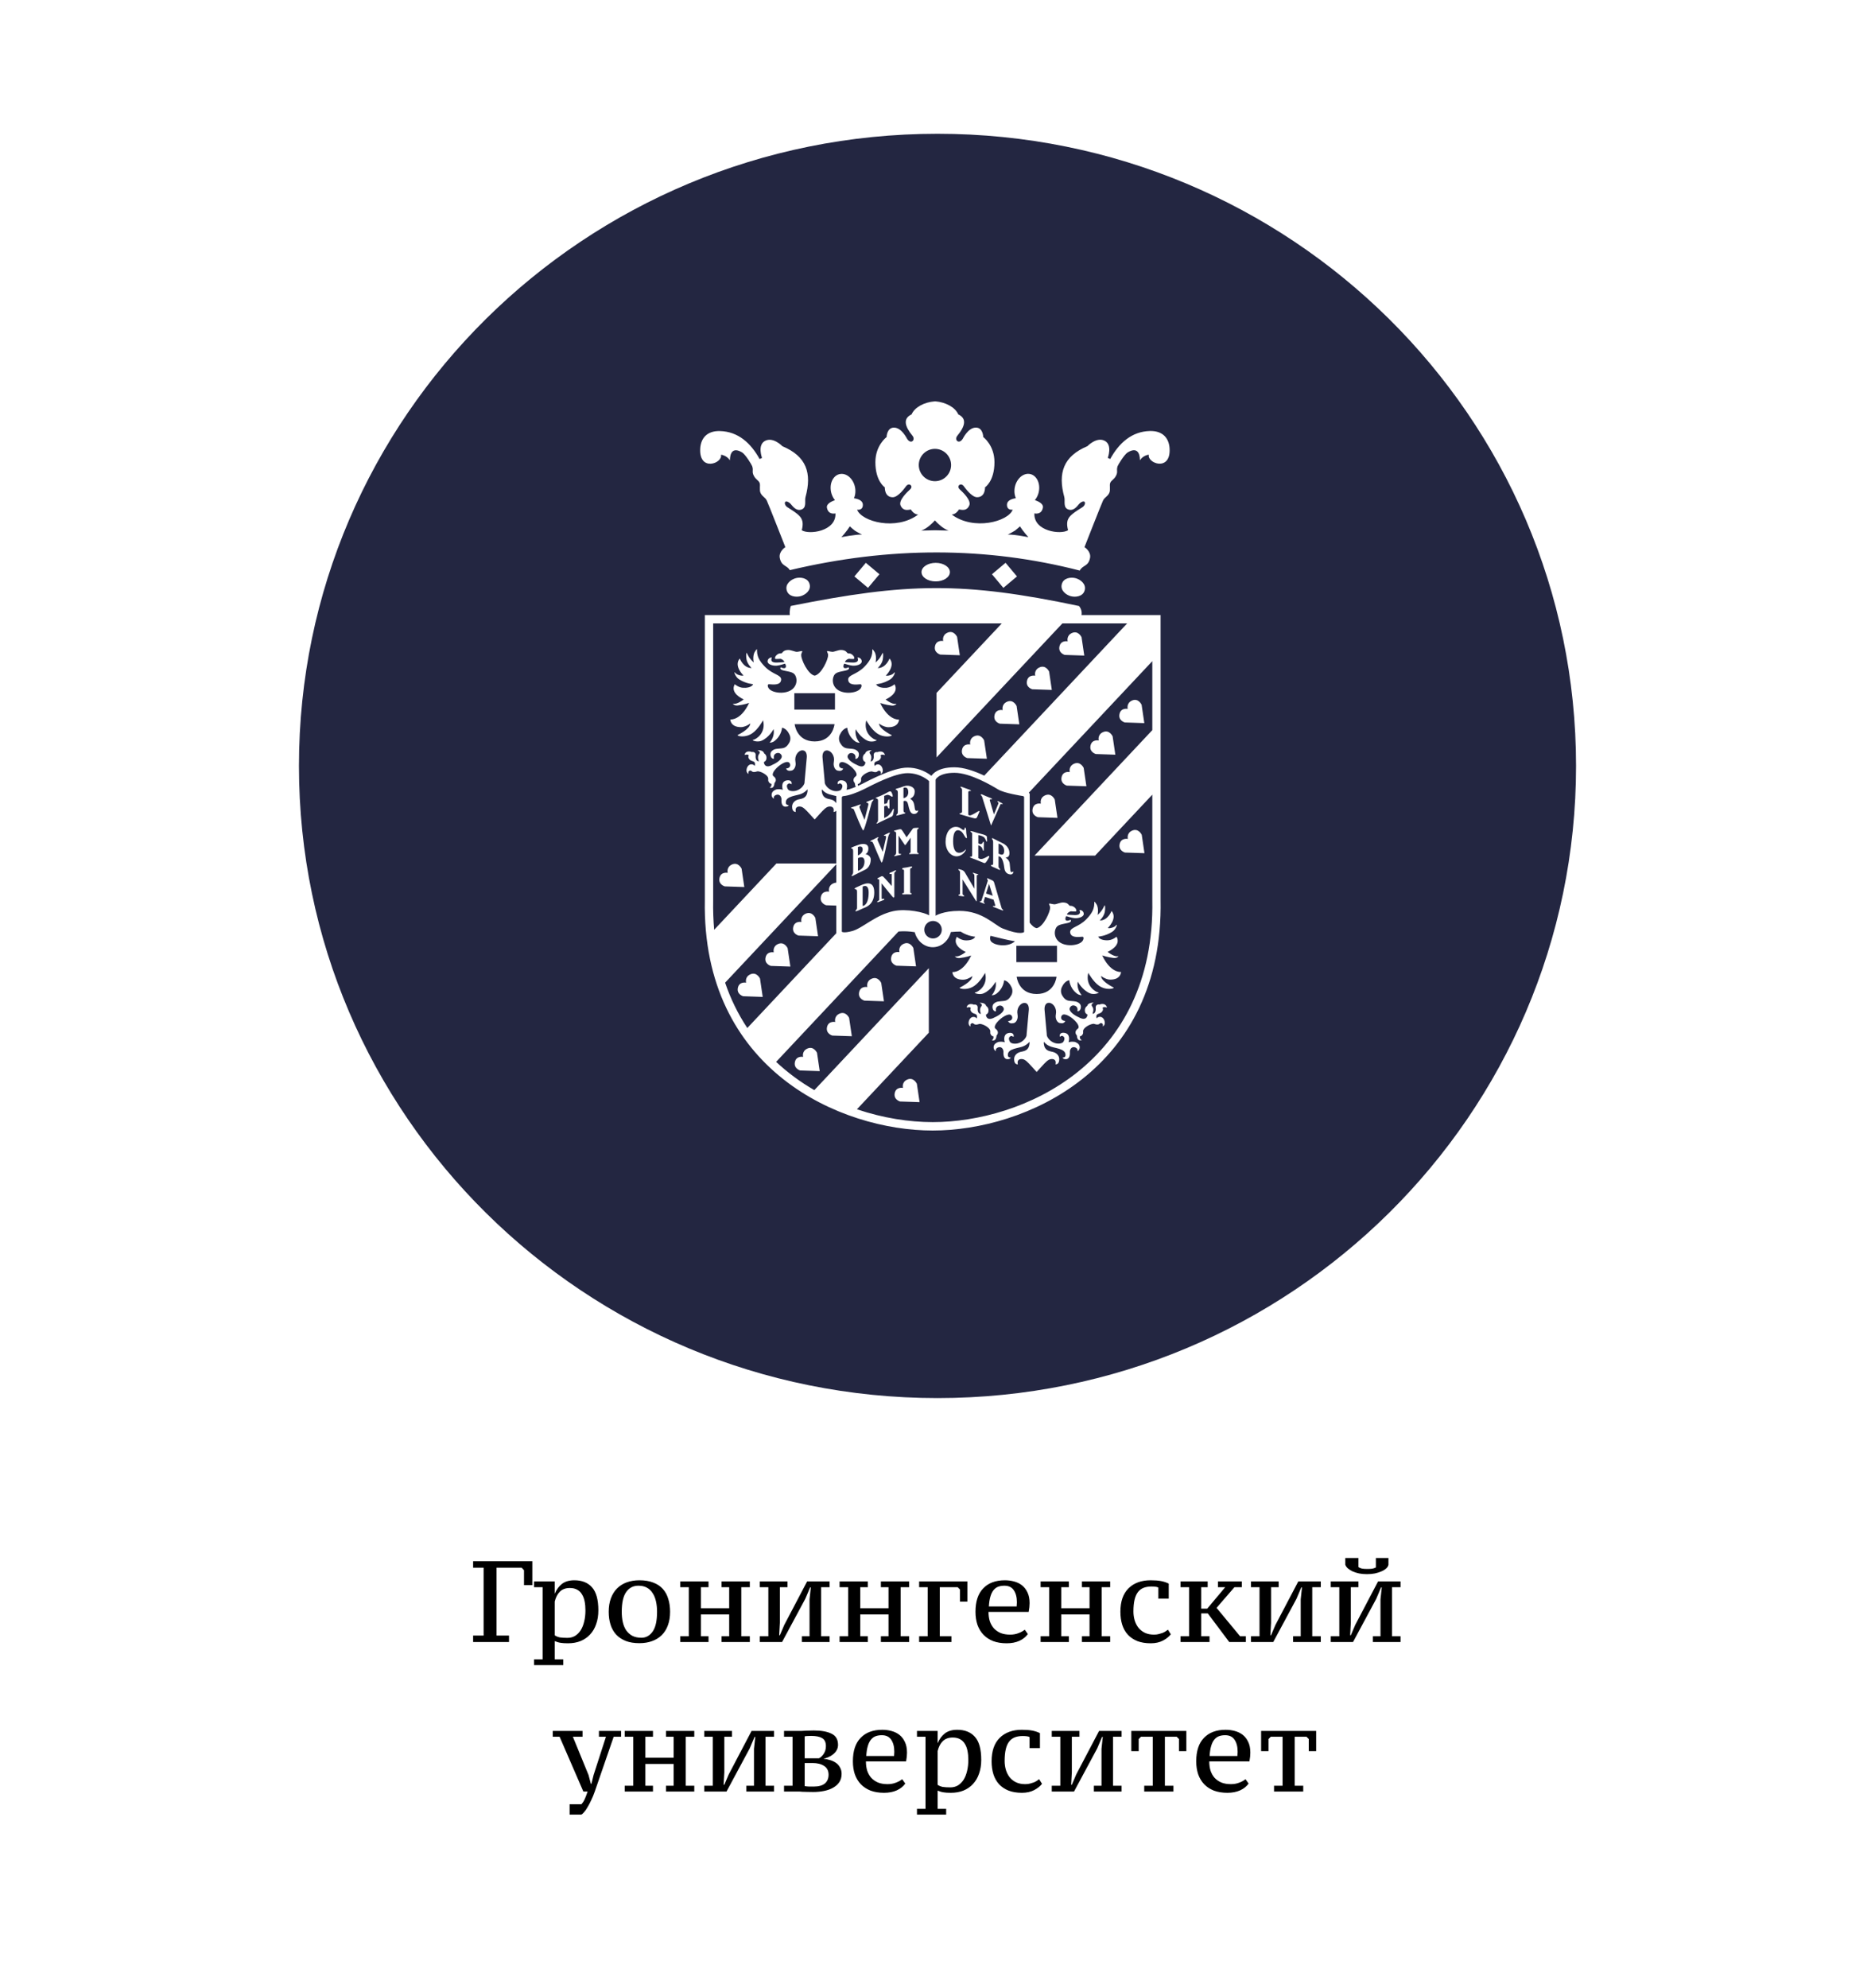<?xml version="1.0" encoding="UTF-8"?> <svg xmlns:xlink="http://www.w3.org/1999/xlink" xmlns="http://www.w3.org/2000/svg" width="715" height="758" viewBox="0 0 715 758" fill="none"><rect x="0" y="0" width="715" height="758" fill="#808080" stroke="none"/><g clip-path="url(#clip0_1252_87)"><path d="M715 0H0V758H715V0Z" fill="white"></path><path d="M357.5 533C491.981 533 601 425.101 601 292C601 158.899 491.981 51 357.5 51C223.019 51 114 158.899 114 292C114 425.101 223.019 533 357.5 533Z" fill="#232641"></path><path d="M180.416 597.664V595.2H202.988V604.308H199.82V598.632L198.94 597.664H189.348V623.536H194.1V626H180.416V623.536H184.42V597.664H180.416ZM214.796 634.8H203.664V632.6H206.92V605.1H203.664V602.9H211.54V607.52H211.584C212.229 605.965 213.139 604.733 214.312 603.824C215.515 602.915 217.084 602.46 219.02 602.46C221.924 602.46 224.168 603.355 225.752 605.144C227.365 606.933 228.172 609.867 228.172 613.944C228.172 615.88 227.893 617.625 227.336 619.18C226.808 620.735 226.031 622.055 225.004 623.14C224.007 624.225 222.789 625.061 221.352 625.648C219.944 626.205 218.36 626.484 216.6 626.484C216.013 626.484 215.485 626.469 215.016 626.44C214.576 626.411 214.165 626.367 213.784 626.308C213.403 626.249 213.021 626.161 212.64 626.044C212.288 625.927 211.921 625.795 211.54 625.648V632.6H214.796V634.8ZM217.304 605.408C215.72 605.408 214.459 605.863 213.52 606.772C212.611 607.652 211.951 608.913 211.54 610.556V623.448C212.127 623.829 212.772 624.093 213.476 624.24C214.209 624.357 215.177 624.416 216.38 624.416C217.465 624.416 218.433 624.167 219.284 623.668C220.135 623.14 220.853 622.421 221.44 621.512C222.027 620.573 222.467 619.473 222.76 618.212C223.083 616.921 223.244 615.499 223.244 613.944C223.244 612.683 223.141 611.539 222.936 610.512C222.731 609.456 222.393 608.561 221.924 607.828C221.484 607.065 220.883 606.479 220.12 606.068C219.357 605.628 218.419 605.408 217.304 605.408ZM232.121 614.472C232.121 612.536 232.399 610.82 232.957 609.324C233.514 607.828 234.291 606.581 235.289 605.584C236.315 604.557 237.547 603.78 238.985 603.252C240.451 602.724 242.065 602.46 243.825 602.46C245.878 602.46 247.638 602.753 249.105 603.34C250.601 603.897 251.818 604.704 252.757 605.76C253.695 606.787 254.385 608.048 254.825 609.544C255.294 611.011 255.529 612.653 255.529 614.472C255.529 616.408 255.25 618.124 254.693 619.62C254.165 621.087 253.387 622.333 252.361 623.36C251.363 624.357 250.131 625.12 248.665 625.648C247.227 626.176 245.614 626.44 243.825 626.44C241.83 626.44 240.099 626.161 238.633 625.604C237.166 625.017 235.949 624.211 234.981 623.184C234.013 622.128 233.294 620.867 232.825 619.4C232.355 617.933 232.121 616.291 232.121 614.472ZM237.093 614.472C237.093 615.88 237.225 617.185 237.489 618.388C237.753 619.591 238.178 620.632 238.765 621.512C239.381 622.392 240.158 623.096 241.097 623.624C242.065 624.123 243.238 624.372 244.617 624.372C246.347 624.372 247.77 623.58 248.885 621.996C249.999 620.412 250.557 617.904 250.557 614.472C250.557 613.064 250.425 611.759 250.161 610.556C249.897 609.324 249.471 608.268 248.885 607.388C248.327 606.479 247.594 605.775 246.685 605.276C245.805 604.777 244.719 604.528 243.429 604.528C241.493 604.528 239.953 605.32 238.809 606.904C237.665 608.488 237.093 611.011 237.093 614.472ZM270.184 626H259.404V623.8H262.66V605.1H259.404V602.9H270.184V605.1H267.28V613.108H278.06V605.1H275.156V602.9H285.936V605.1H282.68V623.8H285.936V626H275.156V623.8H278.06V615.484H267.28V623.8H270.184V626ZM289.74 602.9H300.3V605.1H297.396V618.652L297.132 623.404H297.396L299.068 619.488L307.78 602.9H316.36V605.1H313.104V623.8H316.36V626H305.8V623.8H308.704V609.72L309.188 605.188H308.924L307.076 609.544L298.232 626H289.74V623.8H292.996V605.1H289.74V602.9ZM330.942 626H320.162V623.8H323.418V605.1H320.162V602.9H330.942V605.1H328.038V613.108H338.818V605.1H335.914V602.9H346.694V605.1H343.438V623.8H346.694V626H335.914V623.8H338.818V615.484H328.038V623.8H330.942V626ZM368.889 602.9V610.6H366.073V605.98L365.193 605.1H358.373V623.8H362.817V626H350.497V623.8H353.753V605.1H350.497V602.9H368.889ZM391.96 622.964C391.197 624.049 390.112 624.915 388.704 625.56C387.325 626.176 385.712 626.484 383.864 626.484C381.928 626.484 380.212 626.205 378.716 625.648C377.249 625.061 376.017 624.255 375.02 623.228C374.023 622.172 373.26 620.911 372.732 619.444C372.233 617.948 371.984 616.291 371.984 614.472C371.984 610.541 372.967 607.564 374.932 605.54C376.897 603.487 379.655 602.46 383.204 602.46C384.377 602.46 385.521 602.607 386.636 602.9C387.78 603.193 388.792 603.677 389.672 604.352C390.552 605.027 391.256 605.921 391.784 607.036C392.341 608.151 392.62 609.529 392.62 611.172C392.62 611.671 392.591 612.199 392.532 612.756C392.473 613.313 392.385 613.9 392.268 614.516H376.956C376.956 615.807 377.117 616.98 377.44 618.036C377.792 619.092 378.305 620.001 378.98 620.764C379.684 621.527 380.549 622.128 381.576 622.568C382.603 622.979 383.82 623.184 385.228 623.184C386.372 623.184 387.428 622.993 388.396 622.612C389.393 622.231 390.185 621.791 390.772 621.292L391.96 622.964ZM383.028 604.528C382.119 604.528 381.312 604.66 380.608 604.924C379.933 605.188 379.347 605.628 378.848 606.244C378.349 606.86 377.953 607.681 377.66 608.708C377.367 609.705 377.176 610.952 377.088 612.448H387.692C387.721 612.184 387.736 611.92 387.736 611.656C387.765 611.363 387.78 611.099 387.78 610.864C387.78 608.928 387.384 607.388 386.592 606.244C385.829 605.1 384.641 604.528 383.028 604.528ZM407.598 626H396.818V623.8H400.074V605.1H396.818V602.9H407.598V605.1H404.694V613.108H415.474V605.1H412.57V602.9H423.35V605.1H420.094V623.8H423.35V626H412.57V623.8H415.474V615.484H404.694V623.8H407.598V626ZM446.47 623.052C445.854 623.903 444.871 624.695 443.522 625.428C442.202 626.132 440.632 626.484 438.814 626.484C436.878 626.484 435.176 626.205 433.71 625.648C432.272 625.061 431.07 624.255 430.102 623.228C429.134 622.172 428.415 620.911 427.946 619.444C427.476 617.948 427.242 616.291 427.242 614.472C427.242 610.571 428.268 607.593 430.322 605.54C432.404 603.487 435.22 602.46 438.77 602.46C440.383 602.46 441.718 602.563 442.774 602.768C443.83 602.973 444.798 603.296 445.678 603.736V609.456H441.718V605.232C441.278 604.968 440.398 604.836 439.078 604.836C437.963 604.836 436.98 604.997 436.13 605.32C435.279 605.643 434.56 606.171 433.974 606.904C433.387 607.637 432.947 608.62 432.654 609.852C432.36 611.084 432.214 612.595 432.214 614.384C432.214 615.557 432.375 616.687 432.698 617.772C433.02 618.828 433.504 619.767 434.15 620.588C434.795 621.38 435.602 622.011 436.57 622.48C437.567 622.949 438.726 623.184 440.046 623.184C440.75 623.184 441.366 623.111 441.894 622.964C442.451 622.817 442.935 622.671 443.346 622.524C443.756 622.348 444.123 622.157 444.446 621.952C444.768 621.747 445.076 621.527 445.37 621.292L446.47 623.052ZM464.441 602.9H473.549V605.1H470.733L463.913 612.976L472.889 623.8H475.089V626H468.753L460.569 615.088H458.061V623.8H461.229V626H450.185V623.8H453.441V605.1H450.185V602.9H460.525V605.1H458.061V613.284H460.349L467.213 605.1H464.441V602.9ZM477.04 602.9H487.6V605.1H484.696V618.652L484.432 623.404H484.696L486.368 619.488L495.08 602.9H503.66V605.1H500.404V623.8H503.66V626H493.1V623.8H496.004V609.72L496.488 605.188H496.224L494.376 609.544L485.532 626H477.04V623.8H480.296V605.1H477.04V602.9ZM507.462 602.9H518.022V605.1H515.118V618.652L514.854 623.404H515.118L516.79 619.488L525.502 602.9H534.082V605.1H530.826V623.8H534.082V626H523.522V623.8H526.426V609.72L526.91 605.188H526.646L524.798 609.544L515.954 626H507.462V623.8H510.718V605.1H507.462V602.9ZM521.278 600.128C520.222 600.128 519.225 600.04 518.286 599.864C517.348 599.659 516.512 599.395 515.778 599.072C515.074 598.72 514.473 598.339 513.974 597.928C513.505 597.488 513.182 597.019 513.006 596.52V593.968H518.022V597.444C518.404 597.708 518.858 597.899 519.386 598.016C519.914 598.104 520.56 598.148 521.322 598.148C522.114 598.148 522.745 598.119 523.214 598.06C523.713 597.972 524.197 597.811 524.666 597.576V593.968H529.462V596.52C529.374 597.019 529.096 597.488 528.626 597.928C528.157 598.368 527.541 598.749 526.778 599.072C526.045 599.395 525.209 599.659 524.27 599.864C523.332 600.04 522.334 600.128 521.278 600.128ZM213.388 662.1H210.792V659.9H222.144V662.1H218.448L224.432 676.708L225.312 680.052H225.532L226.368 676.664L231.076 662.1H228.392V659.9H236.84V662.1H234.024L226.808 683C226.398 684.203 225.943 685.303 225.444 686.3C224.975 687.327 224.506 688.221 224.036 688.984C223.596 689.776 223.156 690.407 222.716 690.876C222.306 691.375 221.954 691.683 221.66 691.8H217.216V687.84H221.704C221.91 687.605 222.1 687.371 222.276 687.136C222.452 686.901 222.628 686.608 222.804 686.256C222.98 685.904 223.171 685.464 223.376 684.936C223.582 684.437 223.816 683.792 224.08 683H222.452L213.388 662.1ZM249 683H238.22V680.8H241.476V662.1H238.22V659.9H249V662.1H246.096V670.108H256.876V662.1H253.972V659.9H264.752V662.1H261.496V680.8H264.752V683H253.972V680.8H256.876V672.484H246.096V680.8H249V683ZM268.556 659.9H279.116V662.1H276.212V675.652L275.948 680.404H276.212L277.884 676.488L286.596 659.9H295.176V662.1H291.92V680.8H295.176V683H284.616V680.8H287.52V666.72L288.004 662.188H287.74L285.892 666.544L277.048 683H268.556V680.8H271.812V662.1H268.556V659.9ZM320.934 676.268C320.934 677.5 320.641 678.556 320.054 679.436C319.467 680.287 318.675 680.991 317.678 681.548C316.71 682.105 315.566 682.516 314.246 682.78C312.926 683.044 311.547 683.176 310.11 683.176C309.054 683.176 308.203 683.161 307.558 683.132C306.913 683.132 306.37 683.117 305.93 683.088C305.519 683.059 305.153 683.029 304.83 683C304.537 683 304.199 683 303.818 683H298.978V680.8H302.234V662.1H298.978V659.9H303.554C304.317 659.9 304.977 659.9 305.534 659.9C306.121 659.871 306.663 659.841 307.162 659.812C307.69 659.783 308.189 659.768 308.658 659.768C309.157 659.739 309.714 659.724 310.33 659.724C313.205 659.724 315.463 660.135 317.106 660.956C318.749 661.748 319.57 663.171 319.57 665.224C319.57 665.957 319.394 666.632 319.042 667.248C318.719 667.835 318.279 668.348 317.722 668.788C317.194 669.228 316.593 669.595 315.918 669.888C315.273 670.181 314.642 670.387 314.026 670.504C314.935 670.592 315.801 670.768 316.622 671.032C317.473 671.296 318.221 671.663 318.866 672.132C319.511 672.601 320.01 673.188 320.362 673.892C320.743 674.567 320.934 675.359 320.934 676.268ZM306.854 680.932C307.323 681.02 307.895 681.079 308.57 681.108C309.245 681.108 309.817 681.108 310.286 681.108C312.193 681.108 313.615 680.712 314.554 679.92C315.493 679.128 315.962 678.013 315.962 676.576C315.962 675.08 315.39 673.965 314.246 673.232C313.131 672.499 311.679 672.132 309.89 672.132H306.854V680.932ZM306.854 670.328H312.266C312.559 670.211 312.853 670.02 313.146 669.756C313.469 669.463 313.762 669.125 314.026 668.744C314.29 668.363 314.51 667.923 314.686 667.424C314.862 666.896 314.95 666.324 314.95 665.708C314.95 664.212 314.466 663.185 313.498 662.628C312.559 662.071 311.166 661.792 309.318 661.792C308.966 661.792 308.541 661.807 308.042 661.836C307.573 661.836 307.177 661.88 306.854 661.968V670.328ZM345.21 679.964C344.447 681.049 343.362 681.915 341.954 682.56C340.575 683.176 338.962 683.484 337.114 683.484C335.178 683.484 333.462 683.205 331.966 682.648C330.499 682.061 329.267 681.255 328.27 680.228C327.273 679.172 326.51 677.911 325.982 676.444C325.483 674.948 325.234 673.291 325.234 671.472C325.234 667.541 326.217 664.564 328.182 662.54C330.147 660.487 332.905 659.46 336.454 659.46C337.627 659.46 338.771 659.607 339.886 659.9C341.03 660.193 342.042 660.677 342.922 661.352C343.802 662.027 344.506 662.921 345.034 664.036C345.591 665.151 345.87 666.529 345.87 668.172C345.87 668.671 345.841 669.199 345.782 669.756C345.723 670.313 345.635 670.9 345.518 671.516H330.206C330.206 672.807 330.367 673.98 330.69 675.036C331.042 676.092 331.555 677.001 332.23 677.764C332.934 678.527 333.799 679.128 334.826 679.568C335.853 679.979 337.07 680.184 338.478 680.184C339.622 680.184 340.678 679.993 341.646 679.612C342.643 679.231 343.435 678.791 344.022 678.292L345.21 679.964ZM336.278 661.528C335.369 661.528 334.562 661.66 333.858 661.924C333.183 662.188 332.597 662.628 332.098 663.244C331.599 663.86 331.203 664.681 330.91 665.708C330.617 666.705 330.426 667.952 330.338 669.448H340.942C340.971 669.184 340.986 668.92 340.986 668.656C341.015 668.363 341.03 668.099 341.03 667.864C341.03 665.928 340.634 664.388 339.842 663.244C339.079 662.1 337.891 661.528 336.278 661.528ZM360.804 691.8H349.672V689.6H352.928V662.1H349.672V659.9H357.548V664.52H357.592C358.237 662.965 359.146 661.733 360.32 660.824C361.522 659.915 363.092 659.46 365.028 659.46C367.932 659.46 370.176 660.355 371.76 662.144C373.373 663.933 374.18 666.867 374.18 670.944C374.18 672.88 373.901 674.625 373.344 676.18C372.816 677.735 372.038 679.055 371.012 680.14C370.014 681.225 368.797 682.061 367.36 682.648C365.952 683.205 364.368 683.484 362.608 683.484C362.021 683.484 361.493 683.469 361.024 683.44C360.584 683.411 360.173 683.367 359.792 683.308C359.41 683.249 359.029 683.161 358.648 683.044C358.296 682.927 357.929 682.795 357.548 682.648V689.6H360.804V691.8ZM363.312 662.408C361.728 662.408 360.466 662.863 359.528 663.772C358.618 664.652 357.958 665.913 357.548 667.556V680.448C358.134 680.829 358.78 681.093 359.484 681.24C360.217 681.357 361.185 681.416 362.388 681.416C363.473 681.416 364.441 681.167 365.292 680.668C366.142 680.14 366.861 679.421 367.448 678.512C368.034 677.573 368.474 676.473 368.768 675.212C369.09 673.921 369.252 672.499 369.252 670.944C369.252 669.683 369.149 668.539 368.944 667.512C368.738 666.456 368.401 665.561 367.932 664.828C367.492 664.065 366.89 663.479 366.128 663.068C365.365 662.628 364.426 662.408 363.312 662.408ZM397.356 680.052C396.74 680.903 395.758 681.695 394.408 682.428C393.088 683.132 391.519 683.484 389.7 683.484C387.764 683.484 386.063 683.205 384.596 682.648C383.159 682.061 381.956 681.255 380.988 680.228C380.02 679.172 379.302 677.911 378.832 676.444C378.363 674.948 378.128 673.291 378.128 671.472C378.128 667.571 379.155 664.593 381.208 662.54C383.291 660.487 386.107 659.46 389.656 659.46C391.27 659.46 392.604 659.563 393.66 659.768C394.716 659.973 395.684 660.296 396.564 660.736V666.456H392.604V662.232C392.164 661.968 391.284 661.836 389.964 661.836C388.85 661.836 387.867 661.997 387.016 662.32C386.166 662.643 385.447 663.171 384.86 663.904C384.274 664.637 383.834 665.62 383.54 666.852C383.247 668.084 383.1 669.595 383.1 671.384C383.1 672.557 383.262 673.687 383.584 674.772C383.907 675.828 384.391 676.767 385.036 677.588C385.682 678.38 386.488 679.011 387.456 679.48C388.454 679.949 389.612 680.184 390.932 680.184C391.636 680.184 392.252 680.111 392.78 679.964C393.338 679.817 393.822 679.671 394.232 679.524C394.643 679.348 395.01 679.157 395.332 678.952C395.655 678.747 395.963 678.527 396.256 678.292L397.356 680.052ZM401.072 659.9H411.632V662.1H408.728V675.652L408.464 680.404H408.728L410.4 676.488L419.112 659.9H427.692V662.1H424.436V680.8H427.692V683H417.132V680.8H420.036V666.72L420.52 662.188H420.256L418.408 666.544L409.564 683H401.072V680.8H404.328V662.1H401.072V659.9ZM447.466 683H436.334V680.8H439.59V662.1H435.102L434.222 662.98V667.6H431.406V659.9H452.394V667.6H449.578V662.98L448.698 662.1H444.21V680.8H447.466V683ZM476.136 679.964C475.373 681.049 474.288 681.915 472.88 682.56C471.501 683.176 469.888 683.484 468.04 683.484C466.104 683.484 464.388 683.205 462.892 682.648C461.425 682.061 460.193 681.255 459.196 680.228C458.198 679.172 457.436 677.911 456.908 676.444C456.409 674.948 456.16 673.291 456.16 671.472C456.16 667.541 457.142 664.564 459.108 662.54C461.073 660.487 463.83 659.46 467.38 659.46C468.553 659.46 469.697 659.607 470.812 659.9C471.956 660.193 472.968 660.677 473.848 661.352C474.728 662.027 475.432 662.921 475.96 664.036C476.517 665.151 476.796 666.529 476.796 668.172C476.796 668.671 476.766 669.199 476.708 669.756C476.649 670.313 476.561 670.9 476.444 671.516H461.132C461.132 672.807 461.293 673.98 461.616 675.036C461.968 676.092 462.481 677.001 463.156 677.764C463.86 678.527 464.725 679.128 465.752 679.568C466.778 679.979 467.996 680.184 469.404 680.184C470.548 680.184 471.604 679.993 472.572 679.612C473.569 679.231 474.361 678.791 474.948 678.292L476.136 679.964ZM467.204 661.528C466.294 661.528 465.488 661.66 464.784 661.924C464.109 662.188 463.522 662.628 463.024 663.244C462.525 663.86 462.129 664.681 461.836 665.708C461.542 666.705 461.352 667.952 461.264 669.448H471.868C471.897 669.184 471.912 668.92 471.912 668.656C471.941 668.363 471.956 668.099 471.956 667.864C471.956 665.928 471.56 664.388 470.768 663.244C470.005 662.1 468.817 661.528 467.204 661.528ZM496.966 683H485.834V680.8H489.09V662.1H484.602L483.722 662.98V667.6H480.906V659.9H501.894V667.6H499.078V662.98L498.198 662.1H493.71V680.8H496.966V683Z" fill="black"></path><path d="M347.339 194.235C346.133 194.415 344.428 194.896 343.431 192.739C342.532 190.785 345.913 187.619 347.026 186.598C348.476 185.27 346.597 183.844 345.484 185.398C345.176 185.827 342.526 189.573 340.445 189.573C337.22 189.573 337.412 185.798 337.412 185.798C337.412 185.798 333.811 183.502 333.811 176.213C333.811 169.73 338.09 166.627 338.09 166.627C338.09 166.627 338.125 162.933 341.013 163.026C343.889 163.13 345.756 167.091 345.948 167.364C347.403 169.556 349.235 167.7 347.96 166.128C344.939 162.446 344.301 159.541 347.606 157.987C348.806 155.244 352.431 153.319 356.385 153.023L356.519 153.017L356.641 153C360.601 153.325 364.225 155.25 365.426 157.981C368.725 159.541 368.093 162.446 365.066 166.117C363.79 167.688 365.623 169.544 367.084 167.352C367.264 167.079 369.137 163.119 372.025 163.015C374.907 162.922 374.942 166.616 374.942 166.616C374.942 166.616 379.221 169.718 379.221 176.201C379.221 183.496 375.62 185.786 375.62 185.786C375.62 185.786 375.806 189.561 372.581 189.561C370.511 189.561 367.861 185.815 367.542 185.386C366.446 183.832 364.55 185.264 366 186.587C367.119 187.607 370.505 190.773 369.601 192.728C368.609 194.885 366.904 194.403 365.692 194.224C365.692 194.224 364.585 196.149 362.909 196.155C371.283 202.412 384.428 198.874 386.197 194.293C386.197 194.293 383.964 194.734 383.988 192.403C384.005 190.988 385.443 190.222 387.386 189.938C386.96 188.952 386.775 187.879 386.846 186.807C387.038 183.525 389.299 180.77 391.909 180.643C394.512 180.533 396.467 183.102 396.275 186.378C396.194 187.946 395.617 189.449 394.628 190.669C396.536 191.313 397.887 192.293 397.702 193.441C397.238 196.462 394.449 195.72 394.449 195.72C394.107 202.603 404.608 203.919 407.293 202.133C406.226 198.161 407.815 196.966 409.027 195.899C409.891 195.134 412.46 193.563 412.813 193.331C413.614 192.809 414.031 191.695 413.527 191.278C413.057 190.901 412.002 191.562 411.503 192.124C410.795 192.925 409.549 194.815 407.595 194.299C405.234 193.679 406.261 190.976 405.855 189.521C403.338 180.341 405.49 173.934 414.669 170.095C414.669 170.095 418.166 166.413 421.297 168.065C424.295 169.654 422.434 174.554 422.434 174.554L423.356 174.989C426.707 168.906 431.555 164.487 438.508 164.319C443.437 164.197 445.814 167.097 446.006 171.081C446.435 179.935 437.377 176.642 438.085 173.331C438.085 173.331 435.893 173.557 434.687 175.482C434.687 174.925 434.762 169.666 430.059 172.449C428.725 173.249 426.354 177.216 426.18 177.72C425.594 179.466 426.441 179.744 425.53 181.455C424.817 182.783 423.82 183.09 423.396 184.018C422.956 184.951 423.57 186.79 422.985 187.967C422.266 189.405 421.274 189.521 420.624 190.82C420.108 191.858 413.55 208.576 413.55 208.576C413.55 208.576 416.159 210.246 415.661 212.728C415 216.056 412.883 215.337 411.752 217.523C376.136 208.361 339.273 208.309 301.181 217.367C300.039 215.372 298.009 215.981 297.359 212.728C296.861 210.252 299.476 208.581 299.476 208.581C299.476 208.581 292.918 191.864 292.396 190.826C291.752 189.527 290.76 189.416 290.041 187.973C289.45 186.795 290.07 184.951 289.635 184.024C289.206 183.096 288.209 182.783 287.502 181.46C286.58 179.756 287.426 179.471 286.835 177.732C286.678 177.227 284.295 173.255 282.955 172.455C278.27 169.683 278.345 174.943 278.339 175.499C277.139 173.574 274.941 173.348 274.941 173.348C275.649 176.659 266.591 179.959 267.014 171.098C267.206 167.108 269.583 164.209 274.512 164.337C281.471 164.505 286.313 168.923 289.664 175.006L290.592 174.572C290.592 174.572 288.731 169.672 291.729 168.083C294.854 166.43 298.345 170.112 298.345 170.112C307.531 173.945 309.682 180.353 307.159 189.532C306.765 190.988 307.78 193.69 305.42 194.311C303.477 194.821 302.236 192.925 301.523 192.13C301.03 191.568 299.981 190.907 299.499 191.289C299.006 191.707 299.406 192.82 300.218 193.342C300.572 193.574 303.135 195.151 303.993 195.911C305.205 196.99 306.794 198.184 305.739 202.145C308.418 203.931 318.908 202.603 318.583 195.731C318.583 195.731 315.788 196.474 315.318 193.452C315.156 192.322 316.496 191.336 318.398 190.692C317.416 189.468 316.843 187.968 316.756 186.401C316.553 183.113 318.508 180.556 321.123 180.66C323.727 180.782 325.994 183.531 326.185 186.824C326.249 187.99 326.052 189.063 325.64 189.956C327.583 190.24 329.027 191.005 329.038 192.42C329.061 194.751 326.835 194.311 326.835 194.311C328.598 198.892 341.743 202.429 350.123 196.172C348.435 196.16 347.339 194.235 347.339 194.235ZM350.36 177.1C350.336 177.925 350.477 178.746 350.775 179.516C351.074 180.285 351.524 180.987 352.099 181.579C352.674 182.172 353.362 182.642 354.122 182.964C354.882 183.285 355.699 183.45 356.525 183.45C357.35 183.45 358.167 183.283 358.927 182.961C359.687 182.639 360.374 182.168 360.949 181.575C361.523 180.982 361.973 180.28 362.27 179.511C362.568 178.741 362.709 177.919 362.683 177.094C362.633 175.493 361.962 173.974 360.811 172.859C359.66 171.744 358.121 171.121 356.519 171.122C354.917 171.123 353.378 171.747 352.228 172.863C351.079 173.979 350.409 175.498 350.36 177.1ZM384.324 203.797C386.974 203.722 392.158 204.806 392.158 204.806C392.158 204.806 389.955 202.342 388.946 200.666C388.946 200.666 387.768 201.768 387.055 202.284C386.165 202.824 385.254 203.329 384.324 203.797ZM356.519 198.399C355.475 199.547 353.474 201.53 351.294 202.278C351.294 202.278 354.884 202.18 356.438 202.156H356.594C358.148 202.185 361.743 202.278 361.743 202.278C359.546 201.53 357.545 199.547 356.519 198.399ZM328.702 203.797C328.702 203.797 326.527 202.696 325.965 202.284C325.307 201.774 324.674 201.232 324.069 200.66C323.06 202.342 320.868 204.801 320.868 204.801C320.868 204.801 326.052 203.722 328.702 203.797ZM410.187 220.428C411.891 220.886 414.292 222.568 413.631 225.033C412.97 227.503 410.053 227.758 408.343 227.3C406.632 226.848 404.237 225.166 404.898 222.696C405.565 220.225 408.476 219.97 410.187 220.428ZM387.809 219.756L382.619 224.116L378.264 218.921L383.454 214.566L387.809 219.756ZM305.281 227.294C303.57 227.752 300.653 227.497 299.992 225.027C299.331 222.562 301.732 220.881 303.437 220.423C305.147 219.964 308.064 220.22 308.725 222.69C309.386 225.154 306.991 226.836 305.281 227.294ZM351.404 218.109C351.404 216.155 353.828 214.577 356.815 214.577C359.801 214.577 362.225 216.155 362.225 218.109C362.225 220.075 359.801 221.658 356.815 221.658C353.828 221.669 351.404 220.075 351.404 218.109ZM325.814 219.756L330.169 214.566L335.359 218.921L331.004 224.116L325.814 219.756ZM281.407 376.462C281.998 374.102 284.515 374.63 284.515 374.63C284.515 374.63 283.912 372.455 286.127 371.458C288.592 370.362 289.815 373.07 289.815 373.07L290.847 380.058L283.396 379.802C283.396 379.802 280.758 379.072 281.407 376.462ZM291.967 364.894C292.552 362.539 295.063 363.067 295.063 363.067C295.063 363.067 294.466 360.893 296.681 359.895C299.14 358.799 300.357 361.501 300.357 361.501L301.395 368.495L293.95 368.245C293.944 368.245 291.306 367.509 291.967 364.894ZM302.515 353.325C303.112 350.971 305.617 351.504 305.617 351.504C305.617 351.504 305.02 349.33 307.235 348.327C309.694 347.236 310.917 349.939 310.917 349.939L311.949 356.926L304.498 356.677C304.486 356.677 301.859 355.94 302.515 353.325ZM356.577 246.21C357.168 243.85 359.679 244.377 359.679 244.377C359.679 244.377 359.076 242.203 361.297 241.205C363.756 240.104 364.973 242.818 364.973 242.818L366.011 249.799L358.56 249.55C358.566 249.55 355.916 248.813 356.577 246.21ZM366.893 285.659C367.484 283.299 369.995 283.827 369.995 283.827C369.995 283.827 369.392 281.652 371.607 280.66C374.066 279.564 375.284 282.267 375.284 282.267L376.327 289.254L368.876 289.011C368.87 289.011 366.232 288.274 366.893 285.659ZM379.267 272.548C379.859 270.188 382.37 270.721 382.37 270.721C382.37 270.721 381.773 268.541 383.988 267.549C386.452 266.442 387.67 269.156 387.67 269.156L388.702 276.143L381.256 275.894C381.262 275.894 378.624 275.157 379.267 272.548ZM391.659 259.425C392.257 257.083 394.762 257.61 394.762 257.61C394.762 257.61 394.165 255.436 396.385 254.438C398.838 253.331 400.062 256.033 400.062 256.033L401.094 263.026L393.648 262.777C393.637 262.783 390.993 262.046 391.659 259.425ZM404.034 246.326C404.631 243.971 407.136 244.511 407.136 244.511C407.136 244.511 406.539 242.336 408.754 241.333C411.213 240.231 412.437 242.939 412.437 242.939L413.469 249.927L406.023 249.678C406.029 249.678 403.39 248.941 404.034 246.326ZM274.396 334.578C274.988 332.229 277.499 332.757 277.499 332.757C277.499 332.757 276.896 330.576 279.111 329.585C281.575 328.477 282.799 331.18 282.799 331.18L283.831 338.173L276.379 337.924C276.385 337.929 273.747 337.193 274.396 334.578ZM303.152 404.76C303.738 402.406 306.255 402.928 306.255 402.928C306.255 402.928 305.652 400.754 307.867 399.756C310.331 398.66 311.555 401.368 311.555 401.368L312.587 408.356L305.136 408.106C305.141 408.112 302.503 407.376 303.152 404.76ZM315.4 391.446C315.991 389.092 318.496 389.62 318.496 389.62C318.496 389.62 317.905 387.445 320.12 386.448C322.573 385.346 323.796 388.06 323.796 388.06L324.834 395.047L317.389 394.798C317.383 394.798 314.738 394.056 315.4 391.446ZM327.647 378.132C328.244 375.778 330.749 376.306 330.749 376.306C330.749 376.306 330.152 374.131 332.367 373.134C334.825 372.026 336.043 374.74 336.043 374.74L337.081 381.728L329.63 381.478C329.618 381.478 326.991 380.742 327.647 378.132ZM339.882 364.813C340.474 362.458 342.984 362.986 342.984 362.986C342.984 362.986 342.387 360.811 344.596 359.82C347.061 358.712 348.284 361.42 348.284 361.42L349.317 368.414L341.865 368.164C341.871 368.164 339.233 367.428 339.882 364.813ZM393.811 308.205C394.408 305.85 396.913 306.384 396.913 306.384C396.913 306.384 396.31 304.209 398.537 303.218C400.99 302.11 402.213 304.812 402.213 304.812L403.245 311.806L395.8 311.556C395.788 311.562 393.144 310.826 393.811 308.205ZM404.846 296.161C405.437 293.812 407.948 294.34 407.948 294.34C407.948 294.34 407.345 292.159 409.56 291.168C412.019 290.06 413.248 292.763 413.248 292.763L414.281 299.756L406.829 299.507C406.829 299.512 404.196 298.776 404.846 296.161ZM415.881 284.117C416.478 281.768 418.983 282.296 418.983 282.296C418.983 282.296 418.386 280.121 420.601 279.124C423.06 278.016 424.283 280.73 424.283 280.73L425.316 287.718L417.87 287.468C417.876 287.468 415.237 286.732 415.881 284.117ZM426.934 272.078C427.531 269.724 430.036 270.252 430.036 270.252C430.036 270.252 429.439 268.077 431.654 267.08C434.112 265.978 435.336 268.692 435.336 268.692L436.368 275.679L428.917 275.424C428.905 275.424 426.267 274.688 426.934 272.078ZM341.227 416.578C341.825 414.224 344.33 414.752 344.33 414.752C344.33 414.752 343.732 412.577 345.948 411.58C348.406 410.478 349.63 413.192 349.63 413.192L350.668 420.179L343.216 419.93C343.222 419.93 340.578 419.194 341.227 416.578ZM426.986 321.67C427.583 319.309 430.088 319.837 430.088 319.837C430.088 319.837 429.491 317.663 431.706 316.665C434.165 315.575 435.388 318.277 435.388 318.277L436.42 325.265L428.975 325.021C428.981 325.021 426.342 324.285 426.986 321.67ZM344.046 331.185C344.046 330.82 344.637 330.878 345.745 330.692C346.858 330.513 347.85 330.136 347.85 330.513C347.85 331.075 347.078 330.634 347.078 331.539V340.237C347.078 340.672 347.664 340.359 347.664 340.701C347.664 341.13 346.614 340.951 345.843 340.951C345.031 340.951 344.017 341.13 344.017 340.794C344.017 340.208 344.73 340.794 344.73 340.237V331.974C344.718 331.104 344.046 331.904 344.046 331.185ZM334.599 334.96C334.599 334.717 334.907 334.688 335.463 334.404C336.026 334.125 336.356 333.806 336.855 334.253C337.348 334.688 340.044 337.779 340.044 337.779V333.377C340.044 332.879 339.18 333.528 339.18 333.035C339.18 332.67 339.552 332.67 340.166 332.42C340.787 332.171 341.685 331.498 341.685 331.922C341.685 332.455 341.042 332.287 341.042 332.983V341.461C341.042 342.174 340.972 342.174 340.671 342.174C340.485 342.174 336.2 336.77 336.2 336.77V342.522C336.2 343.05 337.238 342.325 337.238 342.818C337.238 343.102 336.617 343.247 335.997 343.496C335.376 343.74 334.512 344.146 334.512 343.844C334.512 343.316 335.284 343.496 335.284 342.98V335.523C335.272 334.96 334.599 335.395 334.599 334.96ZM331.248 340.266C331.248 336.677 328.957 338.011 328.957 338.011V345.381C328.957 345.387 331.248 345.346 331.248 340.266ZM325.89 338.782C325.89 338.521 327.003 338.109 327.745 337.755C329.073 337.141 333.382 334.943 333.382 340.237C333.382 345.097 329.972 345.903 328.893 346.396C327.809 346.894 326.348 347.608 326.232 347.37C326.046 346.999 326.823 346.929 326.823 346.059V340.023C326.817 338.503 325.89 339.292 325.89 338.782ZM340.885 316.851C340.862 316.625 341.761 316.474 342.219 316.346C342.996 316.137 343.489 315.981 343.808 316.311C344.127 316.642 345.721 319.205 345.721 319.205C345.721 319.205 347.774 316.311 347.931 316.12C348.093 315.923 348.157 315.65 348.98 315.633C349.914 315.616 350.337 315.511 350.337 315.714C350.337 316.079 349.752 315.894 349.723 316.642C349.699 317.228 349.723 324.146 349.723 324.534C349.723 325.41 350.326 325.12 350.326 325.41C350.326 325.7 349.937 325.578 348.557 325.566C347.42 325.549 346.655 325.711 346.655 325.497C346.655 325.108 347.258 325.427 347.258 324.639V319.362C347.258 319.362 345.275 322.255 345.182 322.255C345.06 322.255 342.642 318.561 342.642 318.561V324.882C342.642 325.897 343.645 325.3 343.645 325.706C343.645 325.897 342.88 325.99 342.318 326.123C341.668 326.28 341.1 326.523 341.03 326.343C340.891 325.961 341.732 326.175 341.732 325.027C341.732 324.018 341.743 318.219 341.732 317.796C341.685 316.683 340.92 317.17 340.885 316.851ZM338.026 317.947C338.369 317.796 339.25 317.315 339.354 317.454C339.505 317.668 338.995 317.721 338.647 319.251C338.514 319.808 336.843 328.564 336.229 328.877C336.032 328.982 333.208 321.977 332.947 321.42C332.483 320.429 331.99 321.09 331.897 320.742C331.839 320.516 332.61 320.226 333.248 319.936C333.596 319.779 334.837 319.025 334.976 319.176C335.237 319.472 334.292 319.483 334.744 320.545C335.046 321.264 336.623 324.76 336.623 324.76C336.623 324.76 337.551 320.823 337.835 319.501C338.113 318.173 337.093 318.834 337.058 318.544C337.041 318.376 337.551 318.161 337.986 317.97L338.026 317.947ZM327.177 327.149V331.957C327.177 331.957 329.659 331.441 329.659 328.448C329.665 325.874 327.177 327.149 327.177 327.149ZM327.154 322.922V326.111C327.154 326.111 328.957 325.45 328.957 323.89C328.951 322.035 327.154 322.922 327.154 322.922ZM327.339 322.099C328.389 321.699 331.143 321.142 331.143 323.525C331.143 325.23 330.03 325.619 330.03 325.619C330.03 325.619 332.042 325.99 332.042 327.671C332.042 329.591 331.12 330.924 330.065 331.475C329.525 331.765 326.226 333.354 325.913 333.54C325.605 333.725 324.869 334.131 324.788 333.946C324.602 333.528 325.333 333.592 325.333 332.363V324.644C325.333 323.009 324.556 323.734 324.556 323.311C324.55 323.044 326.266 322.505 327.339 322.099ZM344.521 300.371V304.267C344.521 304.267 346.353 304.146 346.353 302.041C346.353 299.53 344.521 300.371 344.521 300.371ZM349.363 309.069C349.92 309.138 350.169 308.918 350.169 308.918C350.169 308.918 349.989 310.31 348.534 310.31C346.551 310.31 346.585 306.906 346.023 305.914C345.466 304.923 344.533 305.45 344.533 305.45V308.918C344.533 310.031 345.229 309.55 345.229 309.962C345.229 310.124 344.689 310.223 344.689 310.223C344.689 310.223 343.176 310.652 342.619 310.785C342.062 310.907 341.819 311.035 341.819 310.785C341.819 310.344 342.37 310.629 342.37 309.411V302.249C342.37 300.863 341.569 301.327 341.552 300.927C341.54 300.695 342.109 300.585 342.66 300.446C343.593 300.214 343.953 299.924 345.275 299.611C346.562 299.304 348.806 299.924 348.806 301.704C348.806 303.693 347.687 304.088 347.073 304.552C349.363 305.665 348.337 308.941 349.363 309.069ZM334.321 303.977C335.249 303.664 336.884 302.968 338.653 301.977C338.89 301.849 339.609 301.391 339.952 302.046C340.311 302.707 340.572 303.595 340.358 303.682C340.039 303.809 339.83 303.56 339.43 303.334C339.076 303.148 338.624 302.939 338.189 303.055C337.76 303.177 337.168 303.438 337.168 303.438L337.174 306.482C337.174 306.482 338.253 306.482 338.38 305.897C338.479 305.427 338.67 304.807 339.006 304.72C339.204 304.667 339.146 305.294 339.169 306.169L339.204 306.796C339.227 307.88 339.163 308.228 339.006 308.257C338.711 308.321 338.461 307.532 338.398 307.352C338.27 307.022 337.174 307.323 337.174 307.491V311.881C337.174 311.881 338.009 311.44 338.38 311.22C338.885 310.919 339.731 309.939 340.068 309.364C340.392 308.79 340.52 308.321 340.821 308.373C341.013 308.402 340.607 310.292 340.607 310.292C340.607 310.292 340.578 311.035 339.957 311.342C339.349 311.661 335.881 313.273 335.579 313.418C334.988 313.696 334.275 314.206 334.263 313.928C334.246 313.493 334.837 313.725 334.837 312.444L334.82 305.12C334.82 305.12 334.796 304.511 334.327 304.424C333.956 304.378 333.625 304.215 334.321 303.977ZM326.22 307.341C326.719 307.167 328.128 306.558 328.209 306.732C328.4 307.173 327.478 307.08 327.786 307.955C328.047 308.698 329.676 312.571 329.676 312.571L331.103 306.999C331.41 305.792 330.436 306.21 330.349 305.914C330.297 305.711 331.062 305.479 331.497 305.294C331.857 305.131 332.999 304.638 333.068 304.783C333.213 305.172 332.634 305.172 332.326 306.256C331.955 307.544 329.786 316.271 329.183 316.59C328.835 316.775 325.855 309.249 325.623 308.669C325.391 308.089 324.585 308.303 324.509 307.955C324.48 307.816 325.721 307.503 326.22 307.341ZM365.443 331.493C365.426 331.261 365.779 331.354 366.301 331.516C366.829 331.661 367.461 331.829 367.896 332.536C368.325 333.244 371.59 338.822 371.59 338.822L371.567 333.789C371.567 333.122 370.975 333.105 370.975 332.826C370.975 332.571 371.422 332.826 371.897 332.989C372.367 333.14 373.057 333.221 373.057 333.441C373.057 333.65 372.454 333.331 372.454 333.928V343.421C372.454 343.421 372.454 343.833 372.176 343.456C371.955 343.154 367.061 335.285 367.061 335.285C367.061 335.285 367.078 340.226 367.061 340.73C367.044 341.316 367.693 341.258 367.693 341.554C367.693 341.855 367.003 341.693 366.574 341.617C366.145 341.53 365.49 341.6 365.49 341.229C365.49 340.858 366.081 341.426 366.081 340.545V332.467C366.081 331.846 365.461 331.806 365.443 331.493ZM370.053 316.949C370.053 316.59 371.607 317.222 372.825 317.57C374.043 317.929 376.339 318.3 376.339 319.043C376.339 319.959 376.577 320.84 376.281 320.84C376.101 320.84 375.724 319.686 375.359 319.298C374.785 318.73 373.631 318.474 373.312 318.422C372.993 318.358 373.074 318.376 373.074 318.596V321.548C373.074 321.548 373.863 321.93 374.292 321.739C374.727 321.548 374.785 320.864 375.04 320.91C375.289 320.968 375.197 321.501 375.162 322.516C375.121 323.543 375.243 324.465 374.982 324.36C374.733 324.262 374.71 323.398 374.182 322.881C373.648 322.371 373.063 322.296 373.063 322.296V327.103C373.063 327.103 373.654 327.747 374.872 327.358C376.09 326.97 376.948 326.14 377.151 326.332C377.348 326.529 377.255 326.801 376.664 327.723C376.072 328.651 375.759 329.243 375.168 328.982C374.57 328.727 373.243 328.216 372.419 327.857C371.59 327.48 369.879 327.057 369.879 326.714C369.879 326.361 370.726 327.01 370.726 325.99V317.755C370.726 317.361 370.053 317.233 370.053 316.949ZM368.07 315.546C368.499 315.546 368.418 317.135 368.476 317.657C368.598 318.654 368.893 319.524 368.586 319.541C368.116 319.565 367.548 317.982 366.788 317.204C366.075 316.468 363.454 315.134 363.454 320.678C363.454 325.416 365.513 325.323 366.643 324.969C367.739 324.61 368.203 323.746 368.331 323.838C368.459 323.925 367.421 326.181 365.118 326.442C362.822 326.697 360.578 324.441 360.578 320.916C360.578 317.384 362.312 315.221 364.498 315.221C366.255 315.221 366.771 316.433 367.519 316.433C368.018 316.427 367.56 315.546 368.07 315.546ZM373.991 302.963C374.078 302.522 374.872 303.084 376.171 303.6C377.464 304.14 378.409 304.412 378.334 304.633C378.253 304.841 377.331 304.499 377.447 305.102C377.568 305.705 379.018 310.489 379.018 310.489C379.018 310.489 380.706 306.488 380.746 306.32C380.868 305.827 380.294 305.746 380.352 305.508C380.421 305.259 380.932 305.595 381.338 305.827C381.749 306.059 382.422 306.274 382.3 306.558C382.184 306.83 381.697 306.198 381.494 306.68C381.297 307.149 377.916 314.734 377.916 314.734L374.536 303.832C374.344 303.195 373.927 303.258 373.991 302.963ZM366.267 300.034C366.267 299.773 366.742 299.988 366.742 299.988L369.746 301.078C369.746 301.078 370.279 301.252 370.262 301.49C370.245 301.722 369.236 301.188 369.236 302.093V310.559C369.236 310.559 369.45 311.127 370.453 310.716C371.462 310.304 372.953 309.318 372.953 309.318C372.953 309.318 373.66 308.959 373.486 309.451C373.306 309.944 372.599 311.51 372.599 311.51C372.599 311.51 372.448 312.113 371.636 311.98C370.83 311.841 368.853 311.232 368.296 311.075C367.745 310.924 366.22 310.46 366.22 310.46C366.22 310.46 365.907 310.391 365.907 310.153C365.907 309.921 366.87 310.176 366.87 309.405V301.159C366.858 300.411 366.267 300.394 366.267 300.034ZM377.905 329.95C377.905 329.365 378.717 330.171 378.717 329.243V321.072C378.717 320.046 378.253 320.086 378.253 319.686C378.253 319.286 379.146 319.866 379.36 319.97C379.575 320.057 381.929 321.269 382.178 321.391C382.422 321.513 384.933 322.534 384.933 325.288C384.933 327.178 383.361 326.865 383.361 326.865C383.361 326.865 384.933 327.787 385.026 329.179C385.124 330.571 385.31 331.748 385.31 331.939C385.31 332.119 385.588 332.937 386.452 332.189C386.452 332.189 386.551 333.847 384.655 333.244C383.419 332.844 383.077 331.69 382.984 330.924C382.886 330.147 382.457 326.425 380.781 326.471V330.217C380.781 331.214 381.372 330.93 381.372 331.527C381.372 331.893 380.508 331.307 379.737 330.988C378.589 330.461 377.905 330.298 377.905 329.95ZM380.793 321.635V325.433C381.042 325.532 382.926 326.738 382.926 324.378C382.926 322.017 380.793 321.635 380.793 321.635ZM376.646 335.888C376.826 335.285 376.269 335.129 376.38 334.879C376.461 334.694 377.226 335.111 377.696 335.32C378.16 335.534 378.873 335.72 379.059 336.364L381.906 346.053C382.167 346.912 382.677 346.668 382.521 347.074C382.457 347.231 381.744 346.888 380.334 346.332C379.163 345.868 378.583 345.723 378.583 345.532C378.583 345.149 379.766 345.781 379.488 344.969C379.302 344.424 378.891 343.003 378.891 343.003L375.626 341.942L375.162 343.514C374.93 344.308 375.672 344.169 375.527 344.465C375.452 344.627 374.988 344.418 374.391 344.169C373.805 343.937 373.556 343.891 373.579 343.722C373.614 343.444 374.072 343.844 374.286 343.282C374.524 342.725 376.472 336.393 376.646 335.888ZM377.162 336.967L376.02 340.632L378.56 341.478L377.162 336.967ZM442.567 234.473V343.096C443.773 407.973 390.691 431 355.672 431C320.647 431 267.571 407.973 268.777 343.096V234.473H301.169C300.995 232.467 301.535 231.069 301.587 231.005C345.843 222.145 367.241 221.716 411.457 231.029C411.86 231.497 412.155 232.048 412.323 232.643C412.49 233.239 412.525 233.863 412.425 234.473H442.567ZM284.973 391.922L318.896 355.795V345.247L315.052 345.114C315.052 345.114 312.407 344.378 313.063 341.762C313.654 339.402 316.165 339.936 316.165 339.936C316.165 339.936 315.568 337.761 317.783 336.77C318.13 336.605 318.507 336.513 318.89 336.497L318.896 329.498L276.513 374.63C278.568 380.738 281.412 386.551 284.973 391.922ZM327.183 299.605C327.641 299.396 328.105 299.182 328.569 298.95C330.204 298.121 333.15 296.584 336.322 295.244C339.441 293.917 343.129 292.641 346.093 292.641C349.312 292.639 352.444 293.694 355.005 295.645L355.168 295.778C355.651 295.13 356.251 294.577 356.936 294.148C358.386 293.232 360.607 292.519 363.959 292.519C367.467 292.519 371.41 293.922 374.594 295.36L375.324 295.703L429.821 237.657H405.13L357.128 288.773V264.169L382.022 237.657H271.955V343.125C271.88 347.068 272.019 350.843 272.338 354.473L296.09 329.179H318.902V309.022C318.479 309.614 317.829 309.504 317.829 309.504C317.829 309.504 318.403 307.758 316.814 307.503C316.686 307.484 316.556 307.474 316.426 307.474C315.527 307.474 315.023 307.926 314.483 308.356C313.637 309.028 311.149 311.951 310.662 312.426C310.175 311.951 307.676 309.028 306.829 308.356C306.295 307.926 305.785 307.474 304.892 307.474C304.76 307.474 304.628 307.484 304.498 307.503C302.915 307.758 303.489 309.504 303.489 309.504C303.489 309.504 302.051 309.736 302.051 307.549C302.051 306.001 303.28 305.091 304.37 304.801C306.017 304.436 307.641 304.308 307.954 301.583C307.971 301.032 307.873 300.927 307.873 300.927C307.873 300.927 307.281 301.826 305.82 302.522C304.127 303.398 299.551 303.345 299.662 305.966C299.627 307.016 300.775 306.917 300.775 306.917C300.775 306.917 300.717 307.393 299.946 307.509C299.743 307.541 299.536 307.549 299.331 307.532C298.27 307.387 297.916 306.256 297.997 304.841C298.061 303.966 297.464 302.789 296.322 302.957C296.096 303.004 295.878 303.08 295.672 303.183C294.796 303.693 295.104 304.523 295.104 304.523C295.104 304.523 294.106 303.966 294.257 302.812C294.391 301.82 295.046 301.368 295.974 300.985L296.316 300.921C297.504 300.742 298.502 301.095 298.502 301.095C298.502 301.095 298.2 300.197 298.316 299.286C298.415 298.509 298.821 297.732 299.981 297.518C301.709 297.193 302.074 298.358 301.813 298.99C301.72 299.054 301.419 298.596 300.926 298.666C300.848 298.679 300.772 298.702 300.7 298.735C300.458 298.851 300.264 299.045 300.149 299.286C299.859 299.97 300.433 300.846 300.526 300.979C300.874 301.443 301.941 301.774 303.268 301.519C303.921 301.38 304.538 301.111 305.083 300.727C305.628 300.343 306.09 299.853 306.44 299.286C306.73 298.828 306.846 298.399 306.806 298.103L307.647 288.773C307.647 288.773 307.919 286.372 306.284 286.094C306.092 286.049 305.892 286.045 305.698 286.082C304.324 286.297 302.886 288.135 303.338 290.443C303.686 292.212 302.776 293.563 301.912 293.754C300.804 294.015 300.126 293.801 299.743 292.983C301.674 292.861 301.552 291.307 300.943 290.75C300.682 290.518 300.305 290.455 299.865 290.518C298.061 290.803 295.208 293.29 294.75 294.769C294.338 296.097 295.342 295.761 295.759 296.88C296.107 297.779 295.342 298.498 295.342 298.498C295.32 298.759 295.279 299.019 295.22 299.275C295.011 300.063 294.611 300.324 294.228 300.371C293.985 300.401 293.738 300.371 293.509 300.284C293.99 300.081 294.135 299.634 294.176 299.263C294.205 299.008 294.182 298.805 294.182 298.805C294.182 298.805 293.642 298.869 293.173 298.144C292.622 297.297 293.295 297.03 292.703 296.108C292.094 295.198 290.407 294.224 289.096 294.056C289.013 294.046 288.929 294.048 288.847 294.061C288.592 294.096 288.348 294.224 287.954 294.288C287.828 294.312 287.7 294.324 287.571 294.322C286.533 294.346 286.817 293.714 285.971 293.783C285.53 293.876 285.275 294.293 285.414 294.891C285.443 294.989 285.368 295.036 285.368 295.036C285.158 294.895 284.985 294.706 284.863 294.485C284.741 294.265 284.674 294.018 284.666 293.766C284.66 292.426 285.518 291.469 286.33 291.4C286.61 291.358 286.895 291.392 287.156 291.5C287.418 291.607 287.645 291.783 287.815 292.009C288.348 289.77 286.591 290.53 285.75 289.463C285.176 288.721 285.402 288.35 285.484 288.083C285.6 287.683 284.892 287.631 284.364 287.718C284.233 287.741 284.103 287.774 283.976 287.816C283.871 287.712 284.144 286.674 285.252 286.506C285.75 286.443 286.257 286.515 286.719 286.714C286.962 286.641 287.224 286.65 287.462 286.74C287.7 286.83 287.901 286.996 288.035 287.213C288.279 287.677 288.076 288.21 288.145 288.785C288.313 290.269 289.23 290.228 289.369 290.211C288.557 288.089 289.578 287.451 289.682 287.126C289.786 286.79 289.659 286.343 289.131 286.158C289.015 286.117 288.87 286.03 289.038 285.984C289.038 285.984 291.079 285.891 291.387 287.225C291.387 287.225 292.262 287.689 292.286 288.796C292.309 290.165 291.566 290.292 291.282 290.565C291.491 291.997 292.338 292.235 293.126 292.125C293.909 292.003 294.628 291.533 294.628 291.533C295.962 291 298.745 289.283 297.997 287.88C297.649 287.242 297.093 286.97 296.466 287.057C296.144 287.111 295.838 287.24 295.573 287.433C294.767 288.205 295.173 289.219 295.173 289.219C293.95 289.544 293.37 287.41 294.141 286.511C294.627 285.959 295.297 285.601 296.026 285.502C296.832 285.369 297.69 285.392 298.519 285.224C299.499 285.033 300.247 284.418 300.972 283.16C301.232 282.69 301.375 282.165 301.39 281.628C301.405 281.091 301.292 280.559 301.059 280.075C300.584 279.002 299.604 277.674 298.229 277.425C297.968 279.721 296.698 281.542 295.15 282.644C294.78 282.885 294.363 283.045 293.927 283.113C293.654 283.16 293.48 283.137 293.544 283.05C295.568 280.689 295.046 278.202 294.988 277.964C294.843 278.237 293.26 281.142 290.436 282.389C290.164 282.502 289.88 282.582 289.589 282.626C288.064 282.864 286.551 282.157 287.154 282.075C288.157 281.948 292.204 279.588 290.981 274.601C290.83 274.891 289.044 278.068 286.852 279.564C286.023 280.134 285.075 280.507 284.08 280.655C282.352 280.933 281.042 280.452 281.285 280.226C281.285 280.226 286.052 277.964 286.11 275.813C285.247 276.487 284.238 276.95 283.164 277.164C282.962 277.193 282.759 277.209 282.555 277.21C278.49 277.21 278.49 274.288 278.49 274.288C278.774 274.317 282.573 274.566 285.669 267.978C285.669 267.978 283.645 268.692 281.314 268.947C279.94 269.098 279.354 268.234 279.517 268.245C279.796 268.335 280.093 268.353 280.381 268.297C281.146 268.176 282.23 267.694 283.622 266.633C283.239 266.488 278.264 264.279 280.189 260.858C280.189 260.858 281.564 262.058 283.257 262.209C284.504 262.319 286.672 262.087 287.2 260.834C287.2 260.834 284.515 260.684 281.883 259.019C280.323 258.051 279.72 255.749 280.288 256.416C280.874 257.1 281.465 257.297 282.358 257.523C283.054 257.697 283.529 257.535 283.529 257.535C283.529 257.535 279.662 253.87 282.109 251.034C282.109 251.034 283.413 254.682 286.614 254.693C286.614 254.693 284.996 253.18 284.666 251.377C284.44 250.136 284.538 248.489 284.765 248.958C284.915 249.289 285.269 249.869 285.495 250.286C285.889 251.005 286.748 251.968 287.432 252.565C287.432 252.565 286.945 250.658 287.612 248.924C287.71 248.657 288.603 247.201 288.667 247.567C288.667 247.567 288.679 248.709 288.742 249.08C288.94 250.315 289.409 251.858 291.735 254.218C294.675 257.216 297.864 257.193 297.887 259.066C297.771 261.298 295.023 261.008 293.219 260.852C292.593 260.852 292.668 261.809 293.196 262.493C294.698 264.505 301.059 264.992 303.054 261.727C303.411 261.173 303.635 260.542 303.709 259.887C303.782 259.231 303.703 258.567 303.477 257.947C302.874 256.253 301.506 256.201 298.908 255.644C297.07 255.25 297.568 254.421 297.835 254.421C297.835 254.421 298.397 254.74 298.937 254.74C300.299 254.751 299.476 252.994 299.325 253.018C298.977 253.07 297.51 253.655 296.235 253.771C294.628 253.905 292.697 253.267 292.697 252.148C292.697 250.814 294.385 250.426 294.304 250.785C294.286 250.878 293.289 252.693 296.264 252.6C297.203 252.571 299.099 252.467 299.093 252.38C299.035 251.881 298.154 251.168 297.481 251.168C296.983 251.168 296.524 251.295 295.62 251.203C295.289 250.402 296.165 249.602 296.756 249.295C297.359 248.993 297.789 249.144 298.05 249.04C298.397 248.918 298.606 247.822 300.589 247.793C301.639 247.775 303.147 248.5 303.854 248.5C304.55 248.5 305.791 248.048 305.913 248.268C306.034 248.5 305.414 249.214 305.542 249.84C305.484 251.295 308 257.042 310.656 257.593C313.306 257.042 315.834 251.295 315.771 249.84C315.892 249.214 315.272 248.5 315.4 248.268C315.521 248.048 316.768 248.5 317.464 248.5C318.16 248.5 319.673 247.775 320.729 247.793C322.718 247.822 322.926 248.918 323.268 249.04C323.529 249.144 323.953 248.993 324.55 249.295C325.153 249.602 326.017 250.402 325.692 251.203C324.788 251.307 324.324 251.168 323.825 251.168C323.158 251.168 322.271 251.881 322.225 252.38C322.213 252.467 324.109 252.571 325.049 252.6C328.029 252.704 327.032 250.878 327.009 250.785C326.928 250.426 328.621 250.814 328.621 252.148C328.621 253.267 326.684 253.916 325.078 253.771C323.808 253.655 322.335 253.07 321.993 253.018C321.848 252.994 321.013 254.751 322.375 254.74C322.926 254.74 323.483 254.421 323.483 254.421C323.756 254.421 324.254 255.25 322.41 255.644C319.807 256.224 318.432 256.271 317.835 257.964C317.611 258.584 317.532 259.247 317.605 259.903C317.677 260.558 317.899 261.188 318.253 261.745C320.253 265.01 326.62 264.522 328.122 262.51C328.638 261.826 328.725 260.869 328.093 260.869C326.295 261.026 323.547 261.316 323.425 259.083C323.454 257.21 326.643 257.233 329.583 254.235C331.897 251.875 332.373 250.333 332.576 249.103C332.634 248.738 332.651 247.584 332.651 247.584C332.709 247.219 333.608 248.674 333.706 248.941C334.367 250.675 333.88 252.583 333.88 252.583C334.565 251.991 335.423 251.029 335.817 250.31C336.049 249.886 336.397 249.295 336.548 248.976C336.774 248.506 336.867 250.153 336.646 251.394C336.322 253.209 334.698 254.711 334.698 254.711C337.91 254.699 339.204 251.052 339.204 251.052C341.651 253.887 337.783 257.558 337.783 257.558C337.783 257.558 338.258 257.715 338.96 257.546C339.853 257.32 340.445 257.117 341.024 256.433C341.598 255.766 340.984 258.068 339.436 259.037C336.803 260.695 334.118 260.852 334.118 260.852C334.64 262.104 336.814 262.336 338.055 262.226C339.185 262.07 340.25 261.602 341.129 260.875C343.048 264.296 338.067 266.511 337.702 266.668C339.082 267.741 340.178 268.222 340.937 268.332C341.291 268.39 341.564 268.361 341.807 268.28C341.97 268.268 341.39 269.132 339.998 268.982C337.678 268.727 335.649 268.013 335.649 268.013C338.751 274.601 342.544 274.351 342.834 274.322C342.834 274.322 342.834 277.245 338.769 277.245C338.565 277.244 338.361 277.229 338.16 277.199C337.085 276.983 336.074 276.52 335.208 275.847C335.272 277.999 340.033 280.266 340.033 280.266C340.282 280.487 338.96 280.968 337.244 280.689C336.246 280.546 335.295 280.173 334.466 279.599C332.268 278.097 330.488 274.914 330.331 274.636C329.114 279.622 333.161 281.983 334.164 282.11C334.768 282.191 333.248 282.899 331.729 282.661C331.441 282.613 331.159 282.533 330.888 282.423C328.058 281.177 326.475 278.271 326.336 277.999C326.278 278.237 325.745 280.724 327.774 283.084C327.844 283.177 327.664 283.195 327.397 283.148C326.962 283.08 326.545 282.922 326.174 282.684C325.322 282.078 324.607 281.299 324.075 280.4C323.542 279.5 323.204 278.498 323.083 277.46C321.714 277.709 320.74 279.037 320.265 280.11C320.032 280.593 319.919 281.125 319.933 281.662C319.947 282.198 320.089 282.724 320.346 283.195C321.077 284.464 321.825 285.068 322.805 285.259C323.628 285.427 324.486 285.392 325.286 285.537C326.024 285.624 326.701 285.986 327.183 286.552C327.948 287.445 327.368 289.573 326.145 289.254C326.145 289.254 326.551 288.245 325.745 287.468C325.482 287.272 325.176 287.142 324.852 287.091C324.237 286.993 323.669 287.271 323.321 287.915C322.573 289.318 325.362 291.034 326.69 291.568C326.69 291.568 327.409 292.026 328.192 292.159C328.986 292.281 329.833 292.038 330.036 290.6C329.752 290.327 329.009 290.211 329.032 288.831C329.056 287.735 329.937 287.259 329.937 287.259C330.25 285.932 332.274 286.019 332.274 286.019C332.454 286.071 332.303 286.152 332.187 286.193C331.665 286.378 331.538 286.825 331.642 287.161C331.741 287.497 332.755 288.124 331.955 290.246C332.088 290.263 333.005 290.304 333.173 288.819C333.237 288.245 333.045 287.718 333.289 287.248C333.486 286.865 334.031 286.587 334.605 286.749C335.067 286.549 335.573 286.477 336.072 286.54C337.174 286.697 337.441 287.747 337.441 287.747C337.441 287.747 337.458 287.868 337.331 287.851C337.208 287.809 337.082 287.778 336.954 287.758C336.42 287.665 335.719 287.718 335.834 288.124C335.91 288.39 336.136 288.761 335.562 289.504C334.721 290.582 332.97 289.823 333.498 292.049C333.573 291.933 334.019 291.342 334.988 291.44C335.8 291.516 336.646 292.467 336.641 293.812C336.637 294.063 336.572 294.309 336.452 294.53C336.332 294.75 336.16 294.938 335.95 295.076C335.95 295.076 335.869 295.018 335.892 294.931C336.037 294.328 335.788 293.905 335.342 293.824C334.495 293.743 334.773 294.386 333.735 294.363C333.609 294.364 333.483 294.352 333.358 294.328C332.964 294.264 332.721 294.137 332.465 294.102C332.385 294.089 332.303 294.087 332.222 294.096C330.906 294.259 329.224 295.233 328.615 296.149C328.012 297.059 328.696 297.326 328.139 298.184C327.67 298.909 327.13 298.845 327.13 298.845C327.13 298.845 327.107 299.048 327.136 299.304C327.144 299.405 327.16 299.506 327.183 299.605ZM323.709 300.916C324.533 300.672 325.437 300.347 326.371 299.959C326.238 299.759 326.142 299.537 326.087 299.304C326.019 299.05 325.978 298.789 325.965 298.527C325.965 298.527 325.199 297.808 325.547 296.909C325.965 295.79 326.962 296.12 326.556 294.798C326.093 293.308 323.24 290.82 321.436 290.547C321.001 290.484 320.624 290.547 320.363 290.779C319.76 291.336 319.633 292.884 321.564 293.012C321.169 293.83 320.502 294.05 319.395 293.783C318.519 293.592 317.615 292.229 317.963 290.472C318.421 288.17 316.983 286.332 315.597 286.111C315.406 286.08 315.212 286.084 315.023 286.123C313.387 286.39 313.654 288.79 313.654 288.79L314.501 298.121C314.454 298.416 314.582 298.845 314.86 299.304C315.216 299.868 315.679 300.357 316.225 300.741C316.77 301.125 317.387 301.397 318.038 301.542C319.366 301.78 320.421 301.449 320.781 300.985C320.874 300.852 321.448 299.976 321.152 299.292C321.034 299.055 320.843 298.861 320.607 298.741C320.533 298.708 320.455 298.685 320.375 298.672C319.888 298.59 319.575 299.048 319.482 298.996C319.227 298.364 319.604 297.199 321.32 297.523C322.486 297.738 322.892 298.515 322.984 299.292C323.1 300.191 322.793 301.107 322.793 301.107C322.793 301.107 323.17 300.974 323.709 300.916ZM318.902 304.244C318.874 303.997 318.878 303.748 318.914 303.502C317.649 303.137 316.264 302.934 315.487 302.534C314.68 302.181 313.975 301.633 313.434 300.939C313.434 300.939 313.347 301.061 313.364 301.594C313.671 304.32 315.301 304.436 316.942 304.812C317.751 305.016 318.452 305.52 318.902 306.222V304.244ZM377.713 356.764C377.458 357.297 377.47 358.306 377.841 358.799C379.204 360.614 384.568 361.177 387.044 358.846C383.843 358.341 380.816 357.506 377.713 356.764ZM392.645 351.742C393.451 352.826 394.368 353.667 395.307 353.853C397.963 353.314 400.491 347.555 400.421 346.1C400.543 345.485 399.929 344.766 400.056 344.528C400.178 344.314 401.425 344.76 402.115 344.76C402.811 344.76 404.336 344.035 405.379 344.059C407.368 344.088 407.577 345.172 407.919 345.305C408.186 345.398 408.609 345.253 409.207 345.561C409.81 345.856 410.68 346.662 410.355 347.468C409.444 347.561 408.986 347.428 408.488 347.428C407.815 347.428 406.928 348.141 406.876 348.646C406.87 348.727 408.766 348.831 409.705 348.86C412.68 348.964 411.683 347.138 411.659 347.045C411.59 346.691 413.277 347.068 413.277 348.414C413.277 349.527 411.341 350.176 409.734 350.031C408.464 349.915 406.991 349.33 406.644 349.272C406.504 349.249 405.669 351.011 407.032 351C407.577 351 408.134 350.675 408.134 350.675C408.412 350.675 408.911 351.51 407.061 351.899C404.463 352.473 403.095 352.519 402.486 354.212C402.263 354.832 402.185 355.495 402.258 356.149C402.332 356.804 402.554 357.433 402.909 357.987C404.904 361.252 411.271 360.765 412.779 358.759C413.295 358.074 413.382 357.118 412.744 357.118C410.946 357.268 408.203 357.558 408.076 355.32C408.105 353.453 411.294 353.482 414.24 350.472C416.554 348.118 417.023 346.57 417.226 345.34C417.284 344.975 417.302 343.833 417.302 343.833C417.366 343.467 418.259 344.923 418.363 345.184C419.018 346.917 418.531 348.825 418.531 348.825C419.215 348.234 420.079 347.265 420.474 346.546C420.7 346.123 421.054 345.537 421.199 345.218C421.425 344.743 421.529 346.39 421.303 347.631C420.978 349.446 419.355 350.948 419.355 350.948C422.561 350.93 423.86 347.283 423.86 347.283C426.307 350.124 422.439 353.789 422.439 353.789C422.439 353.789 422.921 353.957 423.611 353.783C424.504 353.551 425.107 353.348 425.681 352.67C426.249 352.003 425.64 354.299 424.086 355.268C421.459 356.926 418.769 357.083 418.769 357.083C419.297 358.33 421.471 358.567 422.712 358.451C424.405 358.306 425.78 357.106 425.78 357.106C427.705 360.521 422.724 362.731 422.352 362.899C423.733 363.96 424.829 364.441 425.6 364.557C425.942 364.615 426.214 364.592 426.458 364.505C426.62 364.494 426.041 365.358 424.655 365.207C422.329 364.952 420.306 364.238 420.306 364.238C423.408 370.826 427.194 370.577 427.484 370.548C427.484 370.548 427.484 373.47 423.425 373.47C423.22 373.469 423.014 373.454 422.811 373.424C421.309 373.192 420.021 372.189 419.859 372.078C419.923 374.224 424.684 376.486 424.684 376.486C424.933 376.712 423.611 377.193 421.894 376.92C420.9 376.768 419.952 376.394 419.123 375.824C416.931 374.323 415.145 371.145 414.994 370.872C413.776 375.853 417.812 378.208 418.827 378.347C419.43 378.422 417.911 379.13 416.391 378.892C416.1 378.852 415.815 378.772 415.545 378.654C412.715 377.413 411.138 374.508 410.993 374.23C410.935 374.468 410.413 376.955 412.437 379.327C412.5 379.402 412.326 379.42 412.06 379.379C411.623 379.312 411.205 379.152 410.836 378.909C409.983 378.306 409.267 377.529 408.734 376.63C408.202 375.73 407.865 374.729 407.745 373.691C406.371 373.94 405.397 375.268 404.921 376.335C404.689 376.819 404.575 377.351 404.59 377.888C404.605 378.425 404.749 378.95 405.008 379.42C405.733 380.695 406.487 381.299 407.467 381.501C408.285 381.658 409.149 381.623 409.949 381.774C410.684 381.86 411.36 382.218 411.845 382.777C412.611 383.682 412.031 385.798 410.801 385.479C410.801 385.479 411.207 384.47 410.407 383.705C410.145 383.505 409.839 383.372 409.514 383.317C408.893 383.224 408.331 383.496 407.983 384.152C407.235 385.549 410.018 387.266 411.352 387.805C411.352 387.805 412.077 388.263 412.854 388.385C413.648 388.506 414.495 388.269 414.704 386.836C414.408 386.558 413.666 386.436 413.695 385.062C413.712 383.972 414.594 383.49 414.594 383.49C414.907 382.163 416.942 382.25 416.942 382.25C417.116 382.296 416.965 382.383 416.844 382.424C416.322 382.603 416.2 383.05 416.299 383.392C416.409 383.728 417.418 384.355 416.612 386.471C416.751 386.494 417.667 386.535 417.835 385.05C417.905 384.47 417.702 383.949 417.945 383.479C418.076 383.259 418.277 383.09 418.517 383C418.756 382.909 419.018 382.902 419.262 382.98C419.724 382.783 420.23 382.711 420.729 382.771C421.831 382.934 422.103 383.978 422.103 383.978C422.103 383.978 422.115 384.105 421.999 384.088C421.874 384.036 421.744 384.001 421.61 383.983C421.077 383.902 420.375 383.949 420.497 384.349C420.572 384.621 420.798 384.981 420.219 385.723C419.378 386.813 417.632 386.048 418.16 388.28C418.235 388.159 418.676 387.567 419.644 387.66C420.456 387.741 421.315 388.692 421.303 390.037C421.298 390.288 421.233 390.534 421.111 390.753C420.99 390.972 420.817 391.159 420.607 391.296C420.607 391.296 420.537 391.238 420.555 391.168C420.7 390.553 420.445 390.13 419.998 390.043C419.152 389.974 419.436 390.611 418.398 390.582C418.27 390.582 418.142 390.573 418.015 390.553C417.632 390.49 417.389 390.362 417.128 390.321C417.047 390.308 416.965 390.306 416.884 390.316C415.562 390.484 413.88 391.458 413.277 392.374C412.674 393.285 413.353 393.546 412.802 394.398C412.338 395.123 411.787 395.071 411.787 395.071C411.787 395.071 411.764 395.274 411.793 395.529C411.845 395.888 411.984 396.341 412.448 396.433C412.448 396.433 412.593 396.509 412.466 396.544C412.233 396.624 411.985 396.652 411.741 396.625C411.375 396.567 410.958 396.312 410.755 395.535C410.69 395.278 410.651 395.016 410.639 394.752C410.639 394.752 409.873 394.033 410.216 393.134C410.639 392.009 411.636 392.345 411.225 391.017C410.766 389.533 407.908 387.051 406.104 386.773C405.669 386.703 405.298 386.773 405.037 387.01C404.428 387.567 404.301 389.104 406.232 389.243C405.849 390.049 405.171 390.269 404.069 390.014C403.199 389.811 402.283 388.454 402.637 386.697C403.089 384.401 401.657 382.551 400.276 382.331C400.082 382.3 399.884 382.304 399.691 382.342C398.061 382.621 398.328 385.021 398.328 385.021L399.169 394.357C399.123 394.647 399.256 395.082 399.534 395.546C399.889 396.11 400.353 396.598 400.898 396.98C401.444 397.363 402.061 397.632 402.712 397.773C404.04 398.022 405.107 397.703 405.455 397.239C405.553 397.094 406.122 396.23 405.832 395.546C405.716 395.306 405.524 395.11 405.287 394.989C405.2 394.955 405.13 394.926 405.06 394.914C404.568 394.845 404.254 395.297 404.162 395.245C403.907 394.613 404.278 393.441 406.006 393.778C407.16 393.992 407.571 394.763 407.664 395.546C407.78 396.439 407.473 397.35 407.473 397.35C407.473 397.35 408.476 396.996 409.665 397.181L410.001 397.257C410.929 397.628 411.584 398.086 411.718 399.072C411.868 400.22 410.877 400.782 410.877 400.782C410.877 400.782 411.184 399.947 410.303 399.449C410.1 399.339 409.88 399.262 409.653 399.223C408.505 399.049 407.913 400.22 407.983 401.107C408.058 402.522 407.705 403.641 406.644 403.792C406.441 403.808 406.236 403.802 406.035 403.775C405.258 403.653 405.2 403.177 405.2 403.177C405.2 403.177 406.348 403.288 406.313 402.226C406.429 399.611 401.842 399.669 400.149 398.776C399.345 398.425 398.641 397.879 398.102 397.187C398.102 397.187 398.003 397.303 398.021 397.837C398.334 400.568 399.963 400.678 401.599 401.067C402.689 401.357 403.924 402.261 403.924 403.809C403.924 405.996 402.486 405.758 402.486 405.758C402.486 405.758 403.06 404.018 401.477 403.769C401.346 403.75 401.214 403.74 401.083 403.74C400.189 403.74 399.679 404.186 399.14 404.61C398.299 405.282 395.806 408.205 395.319 408.68C394.831 408.205 392.332 405.282 391.491 404.61C390.952 404.186 390.442 403.74 389.549 403.74C389.419 403.74 389.289 403.75 389.16 403.769C387.577 404.018 388.151 405.758 388.151 405.758C388.151 405.758 386.713 405.996 386.713 403.809C386.713 402.261 387.948 401.357 389.033 401.067C390.674 400.69 392.303 400.568 392.61 397.837C392.628 397.292 392.535 397.187 392.535 397.187C392.535 397.187 391.938 398.08 390.482 398.776C388.789 399.658 384.208 399.611 384.324 402.226C384.289 403.288 385.432 403.177 385.432 403.177C385.432 403.177 385.374 403.647 384.602 403.775C384.399 403.802 384.193 403.808 383.988 403.792C382.926 403.641 382.579 402.522 382.654 401.107C382.718 400.22 382.132 399.049 380.984 399.223C380.755 399.264 380.534 399.34 380.329 399.449C379.459 399.959 379.76 400.782 379.76 400.782C379.76 400.782 378.769 400.22 378.914 399.072C379.047 398.074 379.708 397.628 380.636 397.257L380.972 397.181C382.167 397.007 383.164 397.35 383.164 397.35C383.164 397.35 382.863 396.474 382.979 395.581C383.083 394.804 383.483 394.027 384.649 393.812C386.371 393.476 386.742 394.647 386.487 395.285C386.383 395.343 386.081 394.891 385.588 394.949C385.42 394.989 385.263 395.067 385.13 395.176C384.996 395.286 384.889 395.424 384.817 395.581C384.527 396.265 385.101 397.129 385.188 397.274C385.542 397.738 386.603 398.057 387.937 397.808C388.588 397.668 389.206 397.399 389.752 397.017C390.297 396.634 390.761 396.146 391.114 395.581C391.393 395.117 391.52 394.682 391.474 394.392L392.321 385.056C392.321 385.056 392.587 382.655 390.952 382.377C390.763 382.338 390.568 382.334 390.378 382.366C388.992 382.586 387.554 384.424 388.012 386.732C388.36 388.501 387.455 389.846 386.58 390.049C385.478 390.304 384.799 390.084 384.411 389.278C386.342 389.15 386.226 387.602 385.611 387.045C385.35 386.807 384.985 386.738 384.544 386.807C382.735 387.097 379.876 389.579 379.424 391.052C379.012 392.386 380.01 392.044 380.433 393.169C380.775 394.073 380.01 394.792 380.01 394.792C379.999 395.055 379.958 395.316 379.888 395.569C379.691 396.352 379.279 396.607 378.902 396.66C378.658 396.692 378.409 396.664 378.177 396.578C378.659 396.375 378.804 395.923 378.85 395.564C378.879 395.308 378.856 395.105 378.856 395.105C378.856 395.105 378.311 395.158 377.847 394.433C377.296 393.586 377.974 393.331 377.371 392.409C376.768 391.487 375.081 390.519 373.764 390.35C373.683 390.341 373.601 390.343 373.521 390.356C373.26 390.397 373.016 390.524 372.628 390.588C372.503 390.607 372.377 390.617 372.251 390.617C371.207 390.646 371.491 390.014 370.645 390.078C370.198 390.176 369.943 390.588 370.094 391.203C370.111 391.284 370.042 391.33 370.042 391.33C369.832 391.193 369.659 391.007 369.537 390.788C369.416 390.568 369.35 390.323 369.346 390.072C369.334 388.727 370.192 387.776 371.004 387.695C371.973 387.602 372.419 388.205 372.489 388.315C373.016 386.071 371.265 386.836 370.424 385.758C369.85 385.016 370.076 384.656 370.152 384.383C370.274 383.983 369.566 383.937 369.038 384.018C368.906 384.034 368.777 384.069 368.656 384.123C368.54 384.012 368.818 382.98 369.92 382.806C370.419 382.746 370.925 382.818 371.387 383.015C371.967 382.847 372.5 383.125 372.709 383.514C372.953 383.978 372.75 384.511 372.819 385.085C372.987 386.57 373.904 386.529 374.037 386.506C373.231 384.389 374.246 383.751 374.35 383.427C374.46 383.085 374.327 382.638 373.805 382.458C373.689 382.418 373.538 382.331 373.712 382.284C373.712 382.284 375.748 382.192 376.061 383.525C376.061 383.525 376.936 383.995 376.954 385.097C376.983 386.459 376.24 386.599 375.951 386.871C376.159 388.303 377.006 388.541 377.8 388.419C378.577 388.298 379.302 387.84 379.302 387.84C380.636 387.306 383.419 385.584 382.671 384.186C382.318 383.543 381.761 383.27 381.14 383.351C380.817 383.41 380.511 383.543 380.247 383.74C379.441 384.505 379.847 385.514 379.847 385.514C378.618 385.845 378.044 383.717 378.809 382.812C379.298 382.258 379.972 381.901 380.706 381.809C381.506 381.67 382.37 381.693 383.187 381.536C384.167 381.333 384.915 380.719 385.64 379.455C385.9 378.985 386.043 378.46 386.059 377.923C386.075 377.387 385.964 376.854 385.733 376.37C385.258 375.303 384.283 373.975 382.909 373.725C382.642 376.022 381.372 377.842 379.818 378.944C379.449 379.186 379.031 379.346 378.595 379.414C378.322 379.455 378.148 379.437 378.212 379.362C380.247 376.99 379.72 374.508 379.656 374.27C379.517 374.543 377.934 377.448 375.11 378.689C374.84 378.806 374.555 378.886 374.263 378.927C372.75 379.165 371.236 378.457 371.828 378.382C372.837 378.243 376.878 375.888 375.661 370.907C375.504 371.191 373.73 374.369 371.532 375.859C370.702 376.431 369.752 376.806 368.754 376.955C367.032 377.228 365.721 376.746 365.971 376.52C365.971 376.52 370.726 374.265 370.795 372.113C370.639 372.235 369.346 373.227 367.844 373.459C367.64 373.489 367.435 373.504 367.229 373.505C363.164 373.505 363.164 370.582 363.164 370.582C363.454 370.611 367.247 370.867 370.349 364.273C370.349 364.273 368.319 364.987 366 365.242C364.614 365.392 364.034 364.528 364.191 364.54C364.469 364.632 364.766 364.652 365.055 364.598C365.82 364.476 366.916 363.995 368.296 362.934C367.931 362.766 362.944 360.556 364.869 357.141C364.869 357.141 366.249 358.341 367.942 358.486C369.183 358.602 371.358 358.364 371.88 357.118C371.88 357.118 369.195 356.961 366.562 355.303L366.325 355.146C365.079 355.146 363.835 355.208 362.596 355.332C361.744 358.666 358.977 361.113 355.701 361.113C352.436 361.113 349.682 358.689 348.818 355.384C346.779 355.035 344.704 354.945 342.642 355.117L295.962 404.824C300.393 408.96 305.285 412.573 310.54 415.593L354.188 369.109V393.708L326.777 422.899C336.745 426.268 346.788 427.793 355.69 427.793C389.728 427.793 440.572 405.491 439.413 343.102V302.957L417.597 326.193H394.495L439.413 278.353V252.055L392.321 302.203C392.535 302.377 392.663 302.58 392.663 302.806L392.645 351.742ZM387.571 366.796H403.066V360.568H387.566L387.571 366.796ZM395.313 378.95C402.277 378.95 402.892 372.368 402.892 372.368H387.693C387.693 372.368 388.343 378.95 395.313 378.95ZM302.909 270.513H318.403V264.29H302.903L302.909 270.513ZM310.656 282.667C317.62 282.667 318.229 276.079 318.229 276.079H303.025C303.025 276.085 303.692 282.667 310.656 282.667ZM352.454 354.305C352.435 354.755 352.508 355.204 352.668 355.625C352.828 356.046 353.071 356.431 353.383 356.756C353.695 357.08 354.069 357.339 354.484 357.515C354.898 357.691 355.344 357.782 355.794 357.781C356.244 357.781 356.69 357.69 357.104 357.513C357.518 357.336 357.892 357.077 358.204 356.751C358.515 356.426 358.758 356.041 358.916 355.62C359.075 355.198 359.147 354.749 359.128 354.299C359.092 353.438 358.724 352.625 358.101 352.029C357.479 351.433 356.65 351.101 355.788 351.101C354.926 351.102 354.098 351.436 353.477 352.033C352.856 352.63 352.489 353.444 352.454 354.305ZM321.019 304.093V355.198C321.019 355.198 321.575 355.877 324.991 354.949C328.928 353.864 333.805 348.86 340.63 347.364C345.756 346.262 352.668 347.868 354.28 348.982V297.784C354.28 297.784 351.19 294.757 346.098 294.757C341.129 294.757 332.744 299.222 329.525 300.84C326.719 302.232 323.767 303.299 321.616 303.508C320.966 303.571 321.019 304.093 321.019 304.093ZM365.826 347.26C374.704 347.26 379.325 352.763 382.341 353.963C389.352 356.741 390.523 355.314 390.523 355.314V303.948C390.523 303.444 389.781 303.444 389.781 303.444C389.781 303.444 382.944 302.389 380.595 300.956C378.363 299.605 370.053 294.624 363.97 294.624C357.864 294.624 356.774 297.233 356.774 297.233V349.104C356.762 349.115 359.621 347.26 365.826 347.26Z" fill="white"></path></g><defs><clipPath id="clip0_1252_87"><rect width="715" height="758" fill="white"></rect></clipPath></defs></svg> 